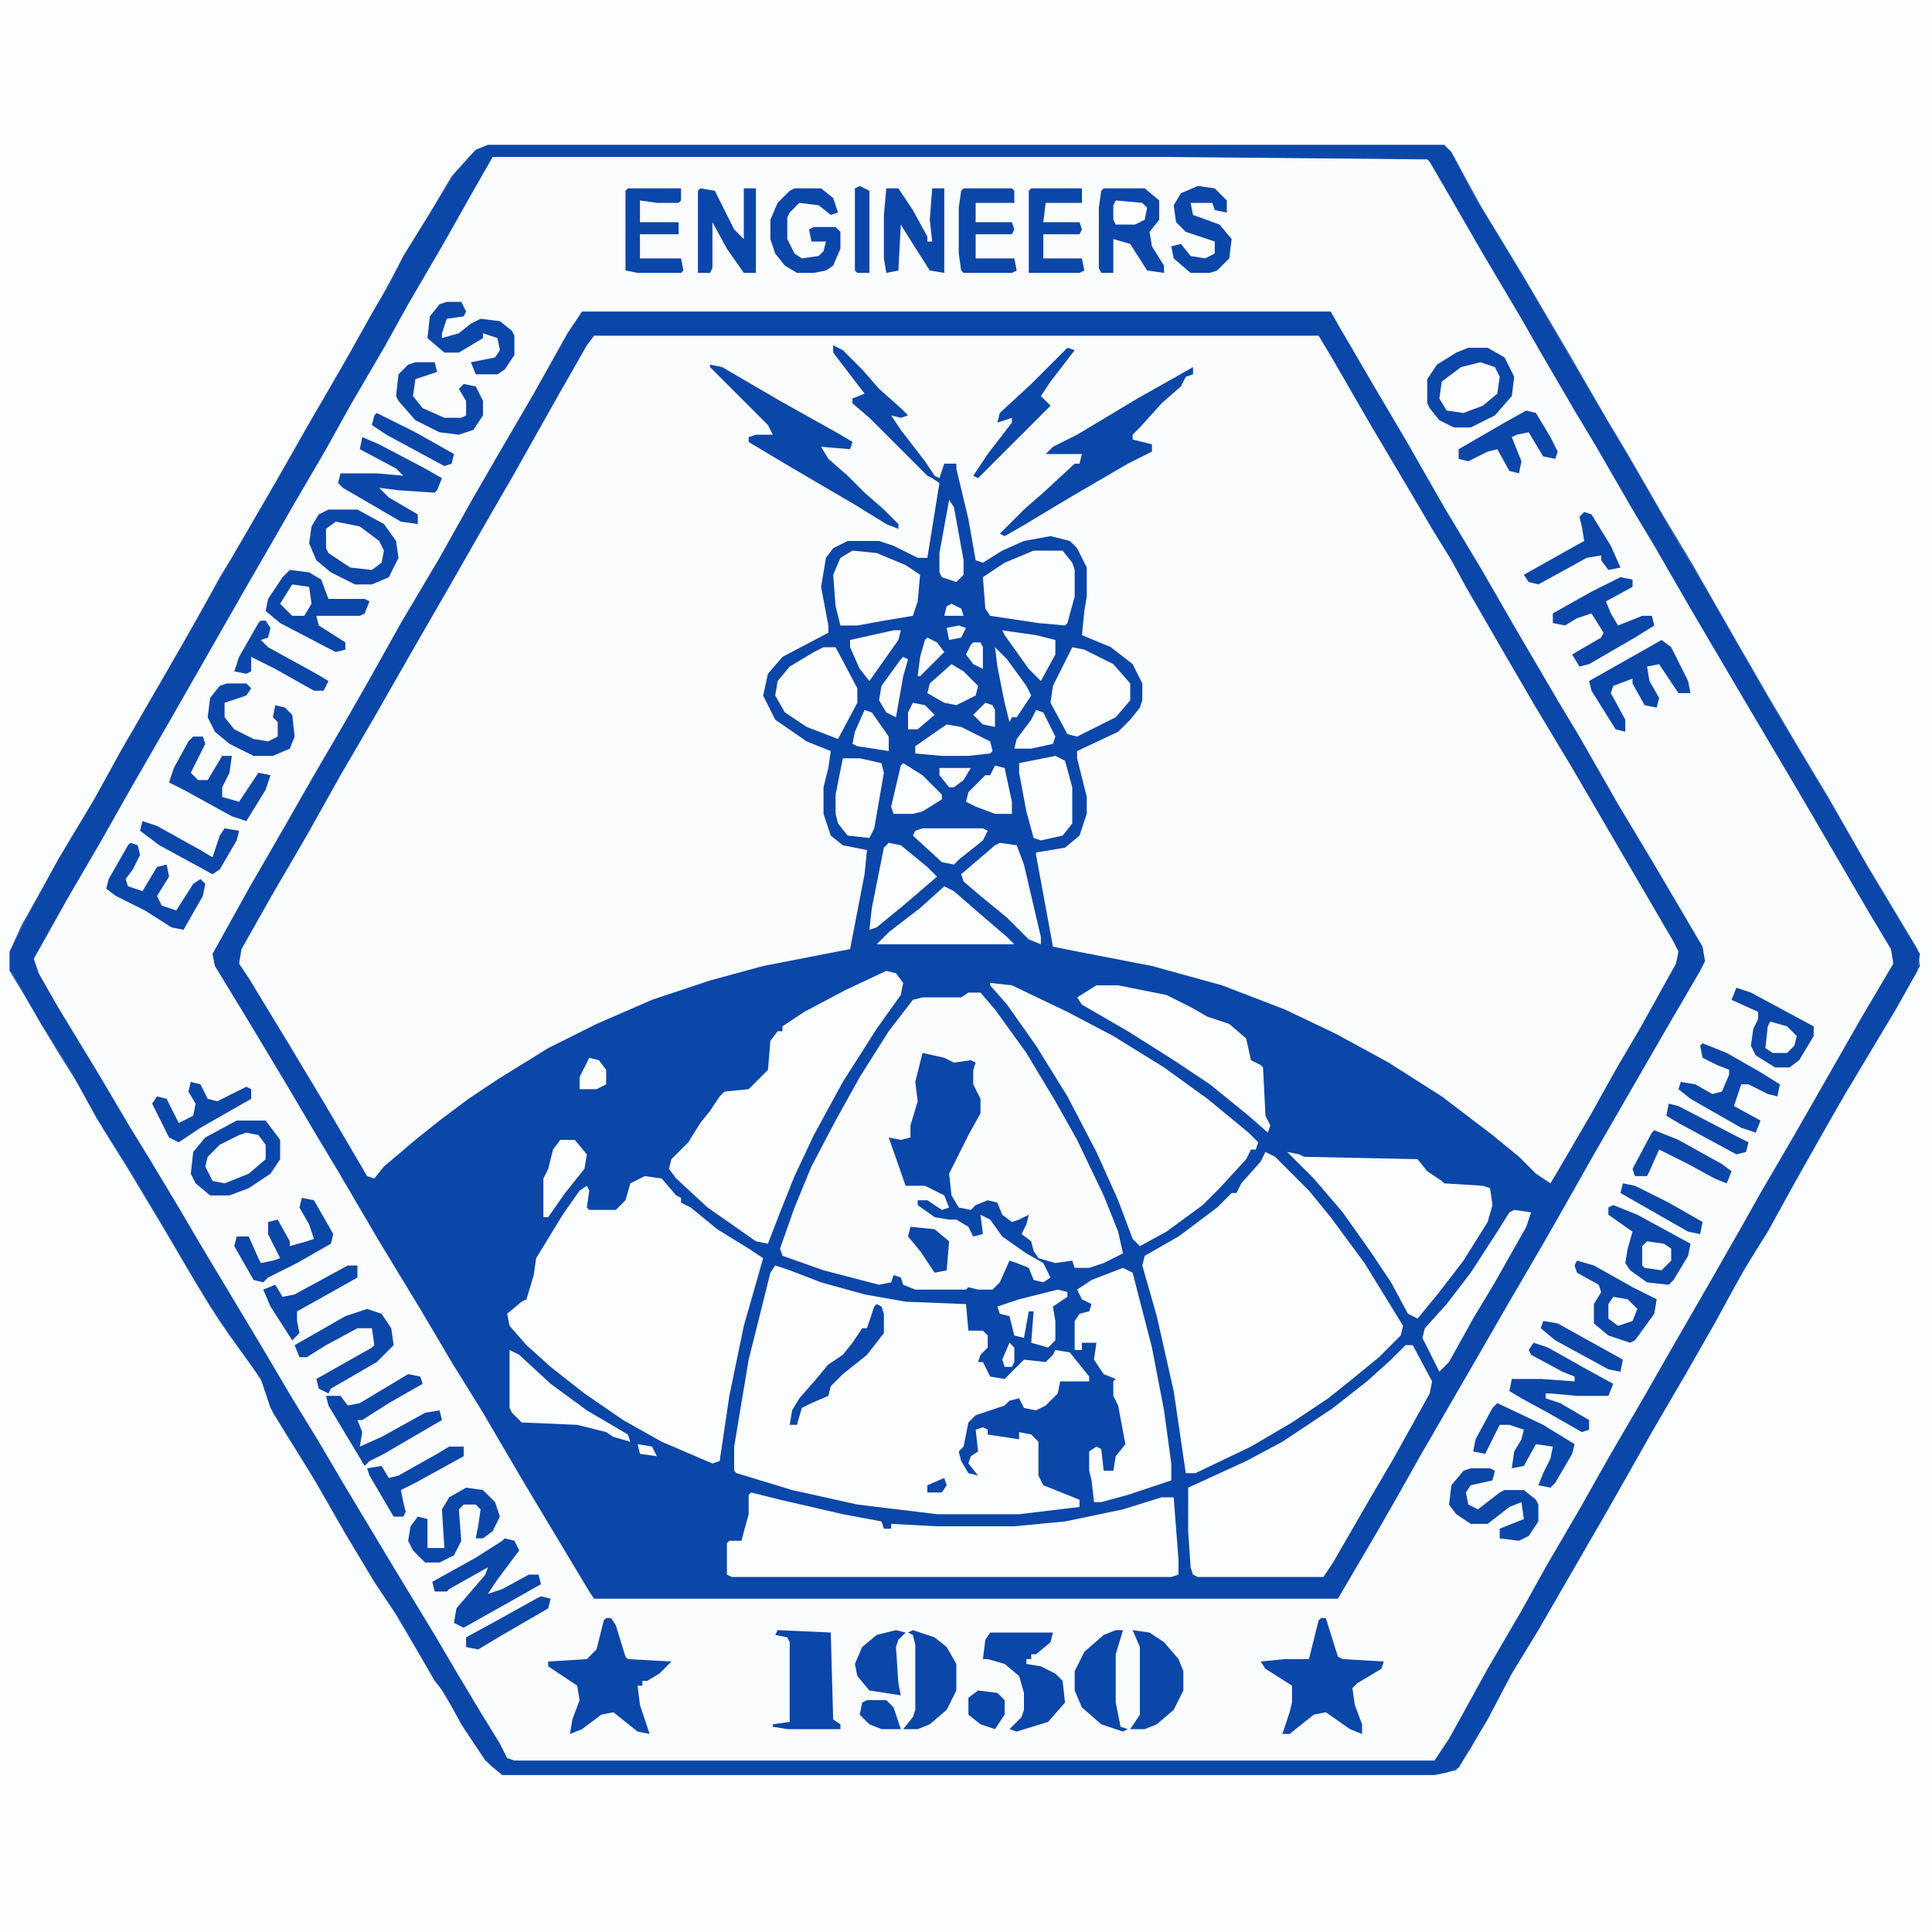 <?xml version="1.0" encoding="UTF-8"?>
<svg version="1.1" viewBox="0 0 800 800" width="1280" height="1280" xmlns="http://www.w3.org/2000/svg">
<path transform="translate(0)" d="m0 0h800v800h-800z" fill="#0B46A9"/>
<path transform="translate(0)" d="m0 0h800v800h-800zm202 60-6 3-9 10-13 22-9 15-13 24-14 24-13 23-14 24-12 21-8 13-6 11-15 27-9 15-13 23-9 16-17 29-13 23-5 11v8l6 10 13 22 10 16 10 18 10 16 15 25 10 17 9 15 8 12 9 12 5 8 4 12 15 24 15 26 12 20 8 12 16 27 4 6 12 20 8 11 5 4h386l9-2 6-9 10-18 8-15 8-13 17-29 9-16 24-42 14-24 9-16 13-23 10-17 8-14 14-25 11-19 6-10 13-22 12-21-1-7-21-35-16-28-12-20-13-22-15-26-16-28-12-20-15-26-9-15-15-26-20-34-17-28-12-22-3-3z" fill="#FCFDFE"/>
<path transform="translate(202,60)" d="m0 0h396l3 3 10 19 14 23 9 15 15 26 13 22 17 29 15 26 12 20 16 28 15 26 9 15 16 27 12 21 21 35-1 7-9 16-21 35-8 14-13 23-11 20-10 16-12 22-12 21-14 24-13 23-8 14-11 19-15 26-11 18-10 19-12 20-5 2-5 1h-386l-7-6-10-15-7-13-4-5-15-26-10-15-12-20-12-21-13-21-6-10-4-12-10-14-7-10-10-16-14-24-15-25-12-19-11-20-12-19-12-21-1-1v-8l8-16 12-22 15-25 11-20 11-19 15-26 13-23 11-19 14-24 13-23 14-24 14-25 6-10 6-12 13-21 8-13 9-10zm39 69-6 9-14 25-14 24-11 19-14 25-16 27-14 25-8 14-14 24-12 21-15 26-15 27 1 5 14 23 15 25 13 22 9 15 17 29 17 28 13 22 13 21 17 29 27 45 2 3h308l17-29 8-14 9-16 22-38 15-26 14-24 8-14 13-23 30-52 14-24 2-4-1-6-20-34-15-25-16-28-9-15-17-29-15-26-15-25-16-28-13-22-14-24-4-7z" fill="#FBFCFD"/>
<path transform="translate(246,139)" d="m0 0h300l6 10 15 26 16 27 10 17 8 13 6 11 15 26 14 24 15 25 42 72 2 4-1 5-15 27-10 17-10 18-14 24-3 5-6-4-7-7-11-9-21-16-22-14-22-12-21-10-26-10-29-8-31-6-10-2-7-38v-1l12-2 6-5 3-9v-7l-4-16v-3l17-8 5-5 4-5 1-3v-7l-4-8-9-7-12-5 1-10 1-6v-12l-4-8-3-3-8-2-11 2-9 4-8 5-3-1-3-17-5-21v-2h-5l-2 6-4-2-7-10-7-9-3-4 1-2 6 1-5-4-13-13-7-8-5-4 4 7 10 13-2 2h-4l5 6 8 7 20 20 3 2-5 31h-4l-10-5-6-2h-13l-6 3-3 4-2 12 3 16v3l-19 10-6 7-2 9 5 10 13 9 10 4-1 7-2 8v11l3 9 5 4 10 2-1 10-6 31-36 7-22 6-24 8-23 10-20 10-21 13-12 8-12 9-10 8-13 11-4 5-3-1-17-29-15-25-17-28-4-6 1-6 13-23 14-24 14-25 14-24 16-28 15-26 12-21 15-26 18-32 12-21z" fill="#FBFCFD"/>
<path transform="translate(202,60)" d="m0 0h396l3 3 10 19 14 23 9 15 15 26 13 22 17 29 15 26 12 20 16 28 15 26 9 15 16 27 12 21 21 35-1 7-9 16-21 35-8 14-13 23-11 20-10 16-12 22-12 21-14 24-13 23-8 14-11 19-15 26-11 18-10 19-12 20-5 2-5 1h-386l-7-6-10-15-7-13-4-5-15-26-10-15-12-20-12-21-13-21-6-10-4-12-10-14-7-10-10-16-14-24-15-25-12-19-11-20-12-19-12-21-1-1v-8l8-16 12-22 15-25 11-20 11-19 15-26 13-23 11-19 14-24 13-23 14-24 14-25 6-10 6-12 13-21 8-13 9-10zm2 5-8 14-13 23-14 24-10 18-14 24-10 18-14 24-8 14-11 19-32 56-15 26-13 23-14 24-14 25 2 6 8 14 17 28 13 22 8 13 12 20 10 17 24 40 13 22 11 18 10 17 21 35 17 28 10 17 9 15 8 13 3 6 3 1h381l6-9 16-29 14-24 10-18 14-24 13-23 14-24 12-21 15-26 12-21 9-16 14-24 28-49 13-22-1-6-9-15-28-48-26-44-20-34-15-26-9-15-15-26-9-15-14-24-8-14-16-27-15-26-7-12-1-1-107-1z" fill="#0B46A9"/>
<path transform="translate(321,524)" d="m0 0 6 2 13 5 18 5 17 3 25 1 1 11h6l2 2v5l-3 3-1 3h2l3 6 6 1 8-8 9 1 3-3 1-2 6 1 8 10v2h-12l-1 5-5 5-4 2-5-1-2-4-4 1-2 2-12 4-3 3-2 10-2 2 1 4 3 5 4 1-4-5 1-3 3-2-1-9 3-1 2 1v2l13 2v-3l5 1 3 3v14l2 4 15 6v3l-25 3h-34l-33-4-27-6-23-7-1-1v-10l6-36 9-36z" fill="#FCFDFE"/>
<path transform="translate(401,411)" d="m0 0h5l6 7 13 18 12 20 9 16 11 23 6 15 2 9-8 4-6 2h-6l-1-3-7 1-7-2-2-3-1-4-4-3 2-4 1-4-4 2-3 1-4-3-2-5-4-1-5 2-2 2-5-1-3-5-1-9 8-16 5-9v-6l-3-6v-6l1-3-2-1-7 1-4-2-9-2-3 12 1 8-3 10v5l-4 1-5-1 7 20h8l8 4 2 5-3 1-6-4h-4v2l7 5 6 1h3l5 3 2 4 4-1-1-8 4 2 5 7 10 7 7 4 3 6-3 2-4-1-2-5-5-2-3-1-4 9-3 3h-6l-4-1-1 1h-21l-5-2-1-3-3-1-1 3-5 1-23-6-17-6-1-3 6-17 7-17 10-19 10-18 12-19 10-13 4-1h16z" fill="#FBFCFD"/>
<path transform="translate(524,477)" d="m0 0 4 2 14 14 9 11 14 19 16 26-1 4-9 9-11 9-10 8-15 10-17 10-23 11h-4l-5-34-7-31-6-21 1-4 14-8 16-12 6-6h2l2-4 8-9z" fill="#FCFDFE"/>
<path transform="translate(267,487)" d="m0 0 7 1 6 7 2 1v2l4 2 11 9 13 8 6 4-8 28-6 29-4 27-3 1-21-9-16-9-16-11-14-11-10-9-7-8-1-5 6-5 2-1 3-10 1-7 11-18 7-10 3-2 1 2-1 7 1 1h11l4-4 2-7z" fill="#FCFDFE"/>
<path transform="translate(582,557)" d="m0 0h3l8 15-1 5-15 27-10 17-15 26-4 6h-52l-2-1-1-3-1-15v-18l24-11 15-8 21-14 14-11 10-9 5-5z" fill="#FCFDFE"/>
<path transform="translate(311,618)" d="m0 0 12 3 26 6 16 3 1 3h3v-2l19 1h32l21-2 24-5 16-5h5l2 26v6l-3 1h-182l-2-1v-13l1-1h5l3-11v-8z" fill="#FCFDFE"/>
<path transform="translate(410,407)" d="m0 0 9 1 23 11 19 10 21 13 18 13 17 14 4 4-1 3h-2l-2 4-11 12-7 7-15 11-11 6-3-3-6-16-9-20-12-23-13-21-12-17-7-8z" fill="#FCFDFE"/>
<path transform="translate(367,402)" d="m0 0 4 1 3 4-1 5-10 14-14 22-12 22-8 17-6 15-5 13-5-1-20-14-13-12-3-4 1-4 7-7 5-8 4-5 4-6 2-2 10-1 8-8 1-12 3-4h2v-2l9-6 17-9z" fill="#FCFDFE"/>
<path transform="translate(533,477)" d="m0 0 5 1 2 1 47 1 4 5 6 4 1 1 16 1 3 1 1 7-2 7-10 16-10 13-9 11-4-2-7-13-8-12-12-17-12-14-9-9z" fill="#FCFDFE"/>
<path transform="translate(465,525)" d="m0 0 4 2 8 31 5 26 3 22v7l-18 6-11 3h-3l-1-9-1-4v-8l3-2 2 1 1 9h4l1-6 4-5-3-16-2-4v-6l1-1-5-2-4-6 1-7h-6v3h-3v-12l2-3 4-1 1-3-4-2-2-4 6-4z" fill="#FCFDFE"/>
<path transform="translate(454,408)" d="m0 0h9l20 4 10 5 7 4 9 3 7 6 2 9 4 2 1 1 1 20 2 4-1 3-8-7-16-13-15-10-19-12-19-11-2-3z" fill="#FCFDFE"/>
<path transform="translate(294,151)" d="m0 0 5 1 24 14 25 14 5 3-1 3-12-1 3 5 8 7 7 7 8 7 6 6v2l-5-2-13-8-29-17-15-9v-2l3-1h7l-2-4-24-24z" fill="#0B46A9"/>
<path transform="translate(494,152)" d="m0 0v3l-3 1-2 4-8 7-9 10-3 3v2l8 2v3l-10 5-24 14-20 12-7 4-2-1 10-10 8-7 13-12h2l1-4h-15l3-3 10-5 25-15 16-9z" fill="#0B46A9"/>
<path transform="translate(428,228)" d="m0 0h12l4 5 1 3v11l-3 11-1 1-11-1-20-3-2-3-1-13 9-6z" fill="#FCFDFE"/>
<path transform="translate(547,670)" d="m0 0h2l5 16 2 1 17 1-1 3-10 6-2 2 1 7 3 8v4l-5-2-10-7-5 1-10 8h-3l3-9 1-4v-7l-11-7-2-3 10-1h10l4-16z" fill="#0B46A9"/>
<path transform="translate(251,670)" d="m0 0h2l2 3 4 13 1 1 18 1-5 5-5 3h-2v2h-2l1 8 4 12-5-1-10-8-5 1-8 6-5 2 1-6 3-8-1-6-12-8v-2l16-1 4-4 3-12z" fill="#0B46A9"/>
<path transform="translate(608,144)" d="m0 0h8l7 4 4 8-1 8-7 8-10 5h-7l-6-3-4-5-1-2v-10l4-6 8-5z" fill="#0B46A9"/>
<path transform="translate(353,228)" d="m0 0 10 1 12 5 6 4-1 11-2 6-12 2-11 2h-7l-2-8-1-13 3-7z" fill="#FCFDFE"/>
<path transform="translate(98,464)" d="m0 0h12l6 8v8l-4 6-9 6-8 3h-8l-6-5-2-4 1-9 5-6z" fill="#0B46A9"/>
<path transform="translate(136,211)" d="m0 0h12l11 6 5 7 1 7-4 8-7 3h-7l-10-5-6-5-3-7 1-7 3-5z" fill="#0B46A9"/>
<path transform="translate(341,268)" d="m0 0h5l9 17v6l-8 15-13-5-9-6-4-7 1-6 5-6 10-6z" fill="#FCFDFE"/>
<path transform="translate(444,268)" d="m0 0 5 1 12 6 7 8v7l-6 7-16 8-4-1-7-13 1-7z" fill="#FCFDFE"/>
<path transform="translate(627,501)" d="m0 0 7 1-2 6-13 23-9 15-10 18-4 4-7-14 1-4 9-10 10-13 11-17 5-8z" fill="#FCFDFE"/>
<path transform="translate(322,675)" d="m0 0 22 1 1 36 3 2v2h-22l-6-1v-1l7-1v-33l-1-2-5-1z" fill="#0B46A9"/>
<path transform="translate(457,78)" d="m0 0h17l6 5v8l-4 5 1 6 5 8v3l-7-1-7-11-7-2v14h-5l-1-2v-25l1-7z" fill="#0B46A9"/>
<path transform="translate(391,367)" d="m0 0 4 2 8 7 14 12 3 3h-57l5-5 13-10z" fill="#FCFDFE"/>
<path transform="translate(120,236)" d="m0 0 8 1 5 3 3 8h15l2 1-2 5-2 1h-18l1 4 11 7v3l-4 1-23-12-6-5 1-5 6-9z" fill="#0B46A9"/>
<path transform="translate(410,676)" d="m0 0h26l-1 4-6 5h-2v2h-2v2l6 1 6 3 3 3 1 9-7 8-13 4-3-1 5-5 1-3v-7l-2-7-6-5-7-2h-2l1-8z" fill="#0B46A9"/>
<path transform="translate(414,349)" d="m0 0 7 1 3 8 7 30v3l-5-2-9-9-11-9-7-6-1-3 14-12z" fill="#FCFDFE"/>
<path transform="translate(211,559)" d="m0 0 4 2 13 12 15 11 17 10 1 3-7-2-3-2-12-3-23-1-4-4-1-2z" fill="#FCFDFE"/>
<path transform="translate(437,313)" d="m0 0 4 2 3 11v15l-4 5-9 2-3-1-3-11-3-16v-4z" fill="#FCFDFE"/>
<path transform="translate(209,637)" d="m0 0 4 1 2 4-9 12-4 6 6-2 11-6h4l1 4-32 18-4-2 1-6 12-14 1-3-16 9-1 1h-5l-1-4 18-10 11-7z" fill="#0B46A9"/>
<path transform="translate(668,499)" d="m0 0 10 4 22 12-1 5-6 10-2 2-9-1-7-5-2-3 1-6 2-7-10-7v-3z" fill="#0B46A9"/>
<path transform="translate(150,181)" d="m0 0 7 3 19 10 7 4-2 5-1 1-15-1-8-1 4 4 12 7v4l-7-1-24-14-2-2 1-4h15l11 1-3-3-15-8z" fill="#0B46A9"/>
<path transform="translate(635,556)" d="m0 0 6 2 16 9 11 6-2 5h-13l-11-1h-2v2l6 2 12 7v4l-3 1-14-8-11-6-5-3 1-5h12l14 1v-2l-5-2-13-7-1-2z" fill="#0B46A9"/>
<path transform="translate(367,78)" d="m0 0h5l6 9 6 11v2h2l-1-9 1-13h5v35l-6-1-7-11-5-8-1 19-5 1-1-6v-18z" fill="#0B46A9"/>
<path transform="translate(719,409)" d="m0 0 6 2 26 14v4l-6 10-4 3h-6l-8-5-2-4 1-7 2-4v-3l-11-5z" fill="#0B46A9"/>
<path transform="translate(653,522)" d="m0 0 7 2 16 9 10 5-1 6-8 11-2 1-9-3-6-5v-8l3-5-1-3-9-5-1-3z" fill="#0B46A9"/>
<path transform="translate(469,675)" d="m0 0 7 1 6 4 6 7 2 5v8l-4 8-7 6-5 2h-6l4-6v-28z" fill="#0B46A9"/>
<path transform="translate(169,569)" d="m0 0 5 1 1 3-14 8-11 7h-2l2 5-1 6 9-4 18-10 6-1 1 4-24 14-6 3-2 2-15-25-1-4h6l3 4 5-1z" fill="#0B46A9"/>
<path transform="translate(290,78)" d="m0 0 6 1 8 16 4 4v-21h5v35h-5l-7-10-6-11v19l-1 2h-5v-34z" fill="#0B46A9"/>
<path transform="translate(688,265)" d="m0 0 4 3 7 14 1 5h-5l-8-12-5 1 1 6 4 7-1 4-5-1-5-9v-2l-8 3-1 3 6 11v5l-4-1-10-16-1-4 23-13z" fill="#0B46A9"/>
<path transform="translate(378,675)" d="m0 0 9 3 5 4 4 7v11l-4 8-7 6-5 2h-6l4-5 1-3v-27l-1-4-2-1z" fill="#0B46A9"/>
<path transform="translate(349,314)" d="m0 0h7l9 2 1 4-4 23-2 4-9-1-4-5-1-4v-8z" fill="#FCFDFE"/>
<path transform="translate(462,675)" d="m0 0h3l-3 10v20l2 10 3 1-2 1-9-3-8-7-3-7v-8l4-8 8-7z" fill="#0B46A9"/>
<path transform="translate(399,78)" d="m0 0h20l1 1v5h-16v8h15l1 3-1 2h-15v10h16l1 5-2 1h-20l-1-1-1-7v-19l1-7z" fill="#0B46A9"/>
<path transform="translate(671,239)" d="m0 0 5 1v3l-11 6 2 5 3 5 10-4h4l1 4-8 5-19 11-4 1-3-5 12-7 1-2-5-8-6 2-5 3-5-1v-4l16-9z" fill="#0B46A9"/>
<path transform="translate(329,78)" d="m0 0h11l5 4 2 6-3 1-5-4-8-1-4 4-1 2v9l3 6 3 2 7-1 2-2 1-4h-6l-1-5 2-1h9l2 2v7l-3 7-3 2-5 1h-7l-5-3-4-5-2-6v-8l3-7 5-5z" fill="#0B46A9"/>
<path transform="translate(260,78)" d="m0 0h22v5l-1 1h-9l-7-1v9h16v5h-16v10h17l1 5-1 1h-18l-5-1v-33z" fill="#0B46A9"/>
<path transform="translate(368,349)" d="m0 0 5 1 11 9 4 4-14 12-11 9-3 1 1-9 5-25z" fill="#FCFDFE"/>
<path transform="translate(620,581)" d="m0 0 19 9 13 8-1 4-7 12-2 2-5-1 2-5 3-6 1-5-7-1-5 9-5 1 1-7 3-5 1-4-6-2h-4l-6 12-5-1 1-5 7-13z" fill="#0B46A9"/>
<path transform="translate(427,78)" d="m0 0h21v6h-15l-1 8h15l1 3-1 2h-15v10h16l1 5-2 1h-21v-34z" fill="#0B46A9"/>
<path transform="translate(80,305)" d="m0 0h4l1 3-6 12 3 3h4l6-10h4l-1 7-3 6v4l7 2 8-12 5 1-2 6-8 13-6-2-20-11-6-3 2-6 6-11z" fill="#0B46A9"/>
<path transform="translate(609,608)" d="m0 0h8l2 1-1 4-9 2-2 3 1 5 4 2 9-7 2-1h8l5 4 1 2v7l-4 6-4 2-8-1v-4l10-4-1-7-5 2-9 7h-7l-6-4-3-4 1-8 5-6z" fill="#0B46A9"/>
<path transform="translate(705,432)" d="m0 0 10 4 14 8 8 5-1 5-4-1-8-4h-3l-3 9 11 6-2 5-6-2-21-12-5-4 1-3 6 1 7 4 4-1 3-7v-2l-5-2-6-3-1-5z" fill="#0B46A9"/>
<path transform="translate(54,349)" d="m0 0 3 1 1 4-3 6-3 4 1 3 6 2 6-10 4-1 1 5-5 8 2 4 6 2 7-11 3-2 2 2-1 5-8 14-5-1-11-7-12-6-4-3 1-4 8-14z" fill="#0B46A9"/>
<path transform="translate(193,616)" d="m0 0 7 1 5 5 2 6-3 6-4 3h-3l1-5 1-7-2-2h-5l-2 2 1 13-3 6-6 3h-6l-5-5-2-4 1-6 3-4 4 1v12h7l-1-16 3-5z" fill="#0B46A9"/>
<path transform="translate(152,542)" d="m0 0 6 2 4 6 1 7-7 7-19 11-1 2-4-2-1-4 23-13 1-1-1-7h-6l-13 7-8 5h-3l-2-5 21-12z" fill="#0B46A9"/>
<path transform="translate(125,496)" d="m0 0 5 1 8 14-1 4-14 8-12 6-2 2-4-1-8-14 1-4h5l4 9 1 2 5-1 3-1-5-10v-5l4-1 5 9v2l7-2 3-1-2-6-4-7z" fill="#0B46A9"/>
<path transform="translate(185,125)" d="m0 0h6l2 4-1 2-7 1-2 6v2l7-2 5-4 4-2 8 1 5 4 1 2v8l-4 6-3 2h-9l-2-5 10-2 2-3-1-5-6-2v2l-10 6h-6l-7-6 1-9 4-5z" fill="#0B46A9"/>
<path transform="translate(496,77)" d="m0 0 7 1 5 5v5l-5-1-1-3h-9l1 5 11 4 5 6-1 8-5 5-3 1h-8l-7-6-1-5 4-1 4 5 6 1 4-2v-5l-12-4-4-4-1-7 3-5z" fill="#0B46A9"/>
<path transform="translate(94,283)" d="m0 0h8l2 2-2 3-9 3v6l4 5 8 4 6 1 4-2v-6l-2-2 1-5 4 1 3 3 1 9-2 5-7 3h-8l-10-5-6-5-3-6 1-8 4-5z" fill="#0B46A9"/>
<path transform="translate(172,150)" d="m0 0h8l1 4-9 3-1 7 4 5 9 4h7l2-1v-6l-3-5 2-2 5 1 3 6v6l-4 6-6 2-8-1-10-5-7-8-1-2 1-9 4-4z" fill="#0B46A9"/>
<path transform="translate(632,170)" d="m0 0 4 1 6 10 3 6-1 3-5-1-6-10-5 1-2 1 4 10-1 5-4-1-5-9-4 1-8 4-4-1v-4l19-11z" fill="#0B46A9"/>
<path transform="translate(442,144)" d="m0 0 3 1-10 13-4 6 4 4-30 30-2-1 6-9 10-13v-2l-6 2 1-4 13-12z" fill="#0B46A9"/>
<path transform="translate(613,150)" d="m0 0 6 2 2 4-1 7-6 5-8 3-7-1-3-5 1-7 8-6z" fill="#FCFDFE"/>
<path transform="translate(345,143)" d="m0 0 4 2 8 8 7 8 9 8 3 3-3 1-4-1 4 6 10 13 4 6 1 2-4-2-24-24-7-6v-2l5-2-13-17z" fill="#0B46A9"/>
<path transform="translate(371,675)" d="m0 0 4 1-3 3-1 3 1 15 1 5-13-2-5-6-1-5 3-7 6-5z" fill="#0B46A9"/>
<path transform="translate(102,469)" d="m0 0 5 1 3 4v6l-7 6-10 4-5-1-3-6 1-4 5-5 8-4z" fill="#FCFDFE"/>
<path transform="translate(363,540)" d="m0 0 2 1 1 3v8l-7 9-10 8-5 5-1 4-7 3-4 2-2 7h-3l1-6 3-5 7-8 5-6 6-4 4-5 4-6h2l3-9z" fill="#0B46A9"/>
<path transform="translate(79,448)" d="m0 0 4 1 3 6 4 1 12-6 2 1v4l-21 12-9 6-4-2-7-14 2-3 4 1 5 10 6-3 1-5-3-5z" fill="#0B46A9"/>
<path transform="translate(139,216)" d="m0 0 10 2 8 6 2 4-1 5-4 3-9-1-9-6-1-2v-8z" fill="#FCFDFE"/>
<path transform="translate(438,534)" d="m0 0 4 1v2l-6 4 1 6v8l-3 3-7-2 1-13h-2l-2 11-4-1-2-8-4-1-1-3 9-3z" fill="#FCFDFE"/>
<path transform="translate(656,212)" d="m0 0 3 1 8 13 4 9-5 1-3-4v-2l-6 1-20 11-4-1-2-3 16-9 9-5-1-6-1-4z" fill="#0B46A9"/>
<path transform="translate(232,472)" d="m0 0h6l5 6-1 6-8 10-7 10h-2v-16l2-4 2-8z" fill="#FCFDFE"/>
<path transform="translate(144,524)" d="m0 0h4v5l-16 9-9 5v4l1 5-3 3-9-14-3-7 5-2 3 5 5-1z" fill="#0B46A9"/>
<path transform="translate(186,599)" d="m0 0h6v4l-20 11-6 3 1 5 1 4-1 2h-4l-10-17-1-3 6-1 3 5 4-1 16-9z" fill="#0B46A9"/>
<path transform="translate(108,257)" d="m0 0h2l2 3-1 4-3 1 3 3 20 11 5 3-2 4h-4l-16-9-10-5v6l-2 1-5-1 2-6 8-14z" fill="#0B46A9"/>
<path transform="translate(685,468)" d="m0 0 10 4 18 10 4 3-2 5-5-2-11-6-12-6-4 9-1 2h-5l-1-3 8-15z" fill="#0B46A9"/>
<path transform="translate(382,343)" d="m0 0h25l2 1-2 4-10 8-2 2-5-1-12-11 1-2z" fill="#FCFDFE"/>
<path transform="translate(59,340)" d="m0 0 6 2 18 10 5 3 3-9 2-3 6 1-1 4-7 12-3 2-22-12-8-6z" fill="#0B46A9"/>
<path transform="translate(392,300)" d="m0 0 6 1 12 6 1 4-1 1-9 1h-11l-11-1v-3l10-7z" fill="#FCFDFE"/>
<path transform="translate(374,316)" d="m0 0 8 5 8 8v2l-8 5-4 1h-8l-1-3 4-17z" fill="#FCFDFE"/>
<path transform="translate(412,317)" d="m0 0 4 1 3 14v5h-7l-8-3-4-2 1-4 7-7h2z" fill="#FCFDFE"/>
<path transform="translate(415,261)" d="m0 0 14 2 8 2v6l-6 11-5-5-10-14z" fill="#FCFDFE"/>
<path transform="translate(370,261)" d="m0 0h3l-1 4-12 17-4-5-4-9v-3z" fill="#FCFDFE"/>
<path transform="translate(394,275)" d="m0 0 5 3 6 6-1 4-8 4-5-1-7-4 1-4z" fill="#FCFDFE"/>
<path transform="translate(224,661)" d="m0 0 4 1-1 4-19 11-10 6-5-1v-4l11-6 18-10z" fill="#0B46A9"/>
<path transform="translate(356,77)" d="m0 0 4 2v34h-5l-1-1v-34z" fill="#0B46A9"/>
<path transform="translate(639,547)" d="m0 0 6 1 27 15-1 5-5-1-22-12-6-5z" fill="#0B46A9"/>
<path transform="translate(156,171)" d="m0 0 16 8 16 9-1 4-3 1-24-13-6-4 1-4z" fill="#0B46A9"/>
<path transform="translate(691,457)" d="m0 0 4 1 25 13 4 2-1 4-4 1-24-13-5-3z" fill="#0B46A9"/>
<path transform="translate(672,490)" d="m0 0 5 1 14 7 14 8-1 5-5-1-28-16z" fill="#0B46A9"/>
<path transform="translate(393,207)" d="m0 0 2 3 4 22v6l-3 3-6-2-1-2v-8z" fill="#FCFDFE"/>
<path transform="translate(412,268)" d="m0 0 5 5 8 11 2 4-6 9h-2l-1 2-2-8-3-15z" fill="#FCFDFE"/>
<path transform="translate(377,508)" d="m0 0 10 1 6 5-1 12-5 1-6-9-5-6z" fill="#0B46A9"/>
<path transform="translate(405,700)" d="m0 0 8 1 3 3v6l-4 6-6-2-5-4v-7z" fill="#0B46A9"/>
<path transform="translate(429,294)" d="m0 0 3 1 5 10-1 3-9 2h-7l1-4 6-8z" fill="#FCFDFE"/>
<path transform="translate(358,294)" d="m0 0 3 1 7 10v6l-13-2-2-1 1-5z" fill="#FCFDFE"/>
<path transform="translate(359,704)" d="m0 0h8l3 3 3 9h-8l-5-2-4-4 1-5z" fill="#0B46A9"/>
<path transform="translate(374,272)" d="m0 0 2 1-2 7-3 17-4-2-3-5 1-6 8-11z" fill="#FCFDFE"/>
<path transform="translate(733,423)" d="m0 0 7 2 4 4-1 4-3 3h-6l-3-2 1-9z" fill="#FCFDFE"/>
<path transform="translate(121,242)" d="m0 0 7 1 1 7-3 5h-5l-5-5z" fill="#FCFDFE"/>
<path transform="translate(682,514)" d="m0 0 7 1 3 2v5l-4 4-7-1-1-1v-8z" fill="#FCFDFE"/>
<path transform="translate(462,83)" d="m0 0 11 1 2 2-1 5-4 2h-8l-1-2v-6z" fill="#FCFDFE"/>
<path transform="translate(668,537)" d="m0 0 6 1 4 4-2 5-6 2-4-3v-6z" fill="#FCFDFE"/>
<path transform="translate(244,438)" d="m0 0 4 1 3 4v6l-4 2h-7v-5z" fill="#FCFDFE"/>
<path transform="translate(384,264)" d="m0 0 4 2 3 4-10 10h-1l1-8 2-7z" fill="#FCFDFE"/>
<path transform="translate(378,291)" d="m0 0 5 1 4 4-7 6h-4v-7z" fill="#FCFDFE"/>
<path transform="translate(389,318)" d="m0 0h13l-3 5-4 3h-2l-4-5z" fill="#FCFDFE"/>
<path transform="translate(408,291)" d="m0 0 3 1 1 2v7l-5-1-4-4z" fill="#FCFDFE"/>
<path transform="translate(403,266)" d="m0 0h3l1 2v9l-4-2-3-4 2-4z" fill="#FCFDFE"/>
<path transform="translate(418,556)" d="m0 0 2 2v6l-1 2h-3l-1-3z" fill="#FCFDFE"/>
<path transform="translate(391,612)" d="m0 0 1 3-2 3h-6v-3z" fill="#0B46A9"/>
<path transform="translate(397,259)" d="m0 0 3 1-2 4-5 1-1-5z" fill="#FCFDFE"/>
<path transform="translate(394,250)" d="m0 0 4 2 1 3h-8l1-4z" fill="#FCFDFE"/>
<path transform="translate(264,598)" d="m0 0 6 1 2 4-7-1z" fill="#FCFDFE"/>
</svg>
